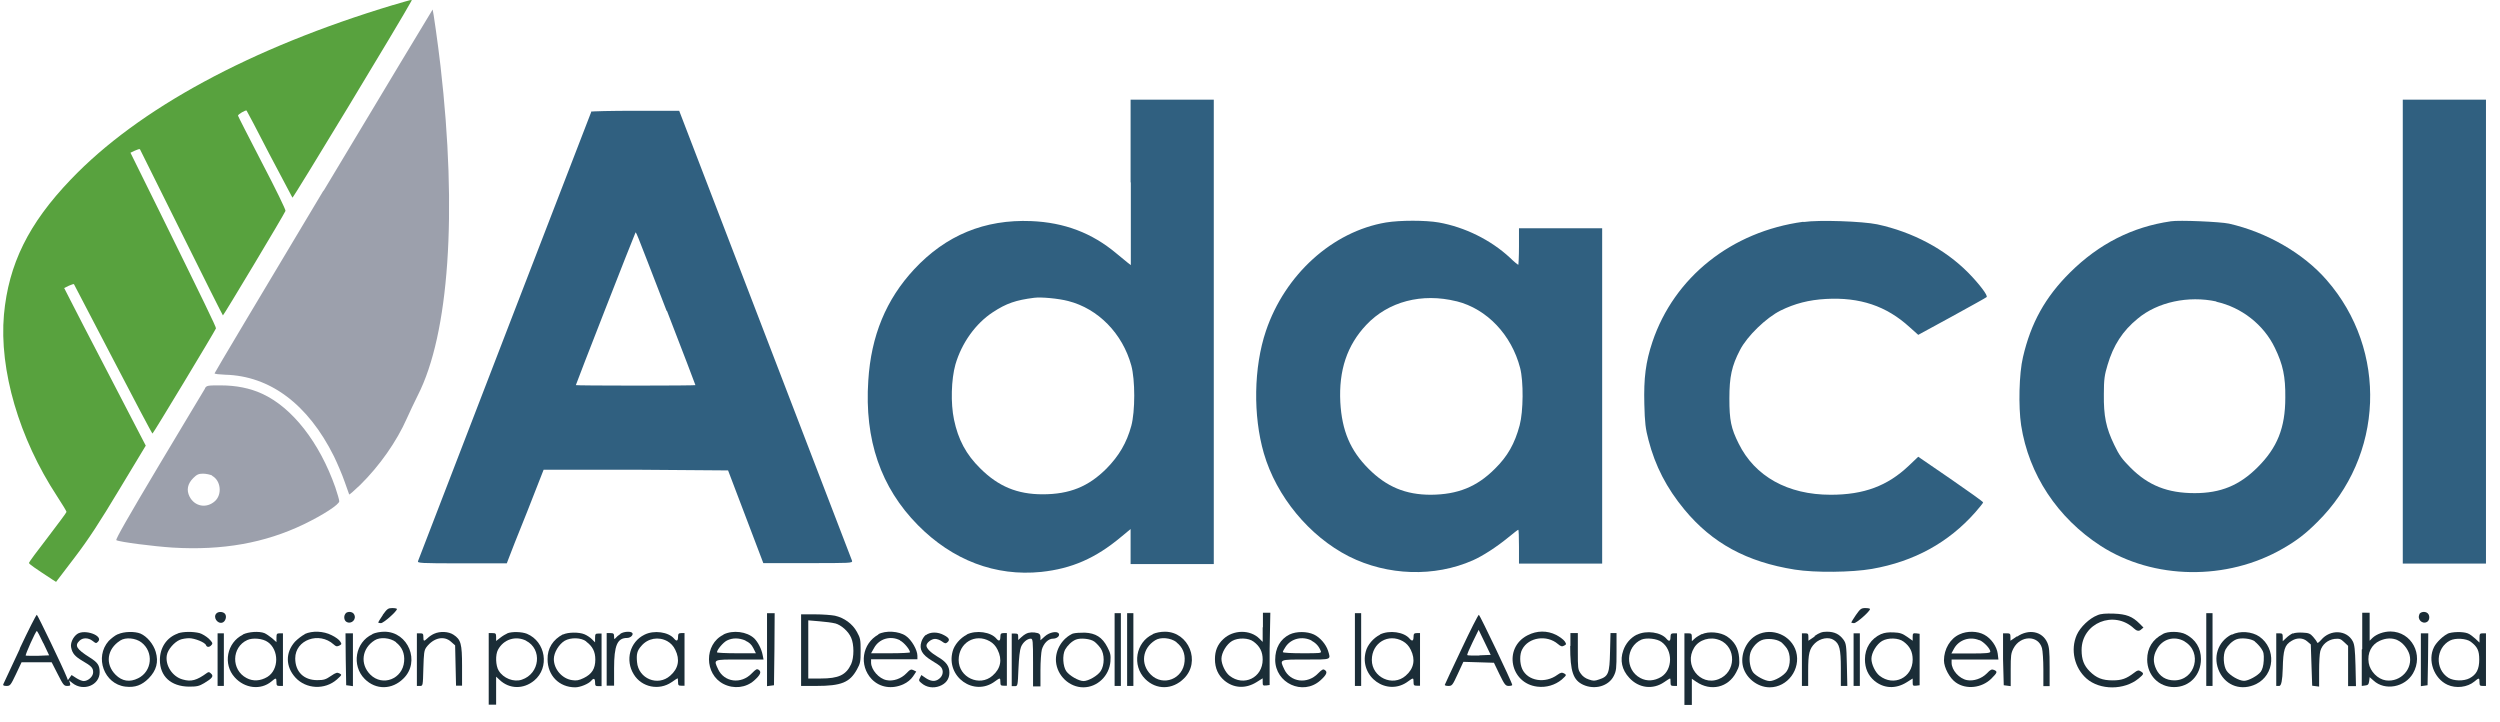 <?xml version="1.0" encoding="UTF-8"?>
<svg xmlns="http://www.w3.org/2000/svg" width="142" height="41" viewBox="0 0 142 41" fill="none">
  <path d="M22.349 0.278C14.255 2.713 7.858 6.174 4.015 10.202C1.619 12.703 0.487 15.006 0.224 17.875C-0.052 21.008 1.08 24.891 3.238 28.181C3.541 28.642 3.778 29.037 3.778 29.076C3.778 29.116 3.291 29.761 2.712 30.524C2.119 31.287 1.645 31.932 1.645 31.972C1.645 32.038 1.975 32.261 2.975 32.919L3.185 33.051L4.238 31.669C5.041 30.616 5.647 29.682 6.779 27.799L8.279 25.312L6.292 21.482C5.199 19.376 4.146 17.362 3.975 17.006L3.646 16.362L3.909 16.23C4.054 16.164 4.186 16.125 4.199 16.138C4.212 16.151 5.212 18.073 6.423 20.402C7.634 22.732 8.635 24.627 8.661 24.627C8.7 24.627 12.201 18.823 12.267 18.652C12.294 18.599 11.543 17.059 9.082 12.058L7.41 8.675L7.661 8.556C7.805 8.491 7.924 8.451 7.95 8.478C7.963 8.504 9.029 10.636 10.306 13.216C11.583 15.796 12.649 17.915 12.662 17.915C12.702 17.915 16.15 12.163 16.216 11.979C16.242 11.926 15.637 10.689 14.886 9.254C14.136 7.806 13.518 6.595 13.518 6.569C13.518 6.49 13.952 6.24 14.005 6.279C14.031 6.306 14.61 7.411 15.295 8.741C15.992 10.07 16.584 11.189 16.611 11.228C16.65 11.268 22.81 1.094 23.376 0.041C23.416 -0.038 23.376 -0.025 22.323 0.291L22.349 0.278Z" fill="#58A23E"></path>
  <path d="M18.375 10.82C14.979 16.493 12.188 21.166 12.188 21.205C12.188 21.244 12.465 21.271 12.794 21.284C15.334 21.35 17.493 22.956 18.967 25.917C19.164 26.325 19.441 26.97 19.572 27.352C19.704 27.733 19.822 28.062 19.835 28.089C19.849 28.102 20.125 27.865 20.467 27.536C21.56 26.457 22.534 25.075 23.113 23.758C23.271 23.403 23.547 22.824 23.731 22.455C25.508 18.967 25.982 12.097 25.021 3.752C24.877 2.489 24.6 0.567 24.574 0.541C24.574 0.541 21.77 5.174 18.375 10.846V10.82Z" fill="#9CA0AC"></path>
  <path d="M64.231 10.36V15.058L64.06 14.927C63.968 14.848 63.678 14.611 63.402 14.387C62.02 13.229 60.454 12.636 58.572 12.558C55.926 12.452 53.728 13.361 51.925 15.295C50.332 17.006 49.477 19.073 49.319 21.613C49.095 24.983 50.029 27.694 52.135 29.826C54.11 31.827 56.545 32.748 59.138 32.485C60.875 32.301 62.231 31.708 63.678 30.497L64.218 30.05V32.038H68.943V5.661H64.218V10.36H64.231ZM60.677 17.099C62.375 17.533 63.757 18.941 64.257 20.758C64.481 21.574 64.481 23.364 64.257 24.193C63.994 25.154 63.56 25.891 62.849 26.615C61.822 27.641 60.756 28.076 59.217 28.076C57.782 28.076 56.703 27.628 55.676 26.602C54.873 25.812 54.425 24.969 54.188 23.837C53.991 22.903 54.031 21.547 54.267 20.705C54.623 19.481 55.413 18.375 56.4 17.73C57.163 17.23 57.703 17.046 58.743 16.914C59.138 16.862 60.125 16.954 60.677 17.099Z" fill="#306080"></path>
  <path d="M136.478 18.836V32.011H138.847H141.203V18.836V5.661H138.847H136.478V18.836Z" fill="#306080"></path>
  <path d="M33.577 6.371C33.577 6.371 24.455 29.997 23.745 31.866C23.692 31.985 23.85 31.998 26.245 31.998H28.786L28.891 31.722C28.944 31.564 29.418 30.366 29.944 29.063L30.878 26.68H36.117L41.355 26.72L42.356 29.352L43.356 31.985H45.896C48.292 31.985 48.437 31.985 48.397 31.853C48.371 31.787 46.147 25.996 43.461 19.007L38.578 6.292H36.091C34.722 6.292 33.59 6.319 33.563 6.345L33.577 6.371ZM37.881 17.651C38.776 19.955 39.5 21.863 39.5 21.876C39.5 21.89 37.973 21.903 36.104 21.903C34.235 21.903 32.708 21.89 32.708 21.876C32.708 21.824 36.025 13.334 36.078 13.255C36.143 13.163 35.946 12.702 37.867 17.665L37.881 17.651Z" fill="#306080"></path>
  <path d="M78.723 12.637C75.682 13.15 72.984 15.598 71.905 18.797C71.207 20.863 71.168 23.614 71.786 25.746C72.497 28.194 74.366 30.458 76.617 31.603C78.815 32.709 81.487 32.788 83.658 31.827C84.224 31.577 85.014 31.064 85.672 30.524C85.962 30.287 86.212 30.09 86.238 30.09C86.264 30.09 86.278 30.524 86.278 31.051V32.011H91.003V12.966H86.278V14.006C86.278 14.572 86.251 15.046 86.238 15.046C86.225 15.046 85.988 14.861 85.764 14.637C84.672 13.624 83.198 12.9 81.724 12.637C80.973 12.505 79.525 12.505 78.723 12.637ZM82.737 17.112C84.461 17.546 85.856 19.02 86.344 20.903C86.541 21.666 86.528 23.364 86.317 24.154C86.041 25.193 85.633 25.917 84.909 26.628C83.882 27.655 82.803 28.089 81.276 28.102C79.841 28.102 78.762 27.655 77.736 26.628C76.696 25.588 76.222 24.47 76.13 22.851C76.038 21.034 76.511 19.613 77.604 18.454C78.854 17.125 80.763 16.625 82.724 17.112H82.737Z" fill="#306080"></path>
  <path d="M102.428 12.597C98.347 13.15 95.096 15.743 93.859 19.415C93.477 20.56 93.359 21.468 93.398 22.956C93.425 24.009 93.464 24.351 93.635 24.996C94.017 26.47 94.662 27.72 95.675 28.944C97.255 30.853 99.216 31.919 101.941 32.353C103.099 32.538 105.192 32.511 106.323 32.314C108.732 31.893 110.68 30.813 112.194 29.102C112.431 28.826 112.641 28.576 112.641 28.536C112.641 28.497 111.812 27.905 110.799 27.207L108.956 25.943L108.416 26.457C107.205 27.602 105.876 28.102 103.981 28.102C101.546 28.102 99.677 27.062 98.755 25.193C98.321 24.325 98.229 23.864 98.229 22.64C98.229 21.402 98.36 20.784 98.834 19.876C99.242 19.086 100.322 18.046 101.138 17.638C101.941 17.243 102.743 17.033 103.717 16.98C105.639 16.875 107.14 17.375 108.456 18.573L108.956 19.02L110.864 17.98C111.917 17.401 112.799 16.914 112.839 16.875C112.931 16.796 112.431 16.138 111.799 15.493C110.47 14.15 108.64 13.176 106.626 12.742C105.797 12.571 103.336 12.479 102.441 12.61L102.428 12.597Z" fill="#306080"></path>
  <path d="M123.303 12.57C121.118 12.886 119.222 13.847 117.577 15.479C116.169 16.875 115.353 18.349 114.905 20.284C114.681 21.218 114.642 23.1 114.8 24.153C115.234 26.957 116.866 29.418 119.328 31.011C122.315 32.932 126.488 32.998 129.673 31.155C130.45 30.708 130.95 30.326 131.621 29.655C135.412 25.917 135.649 19.902 132.148 15.9C130.831 14.387 128.752 13.189 126.606 12.702C126.119 12.597 123.79 12.492 123.289 12.57H123.303ZM125.882 17.138C127.317 17.454 128.581 18.441 129.212 19.757C129.673 20.705 129.818 21.389 129.805 22.587C129.805 24.311 129.344 25.43 128.238 26.535C127.199 27.575 126.132 28.01 124.658 28.01C123.118 28.01 122.026 27.575 121.026 26.575C120.525 26.075 120.367 25.851 120.091 25.272C119.617 24.298 119.486 23.627 119.499 22.39C119.499 21.547 119.538 21.297 119.709 20.731C120.038 19.612 120.565 18.796 121.42 18.099C122.552 17.151 124.303 16.782 125.896 17.125L125.882 17.138Z" fill="#306080"></path>
  <path d="M11.649 22.061C11.596 22.153 10.411 24.114 9.029 26.431C7.279 29.366 6.542 30.656 6.608 30.682C6.792 30.787 8.753 31.037 9.806 31.103C12.649 31.274 15.044 30.84 17.242 29.787C18.361 29.247 19.27 28.655 19.27 28.471C19.27 28.392 19.164 28.036 19.046 27.681C18.151 25.141 16.611 23.153 14.886 22.363C14.202 22.048 13.412 21.89 12.544 21.89C11.793 21.89 11.741 21.89 11.636 22.061H11.649ZM12.043 27.023C12.544 27.286 12.636 28.089 12.201 28.471C11.728 28.892 11.056 28.773 10.767 28.207C10.582 27.839 10.648 27.483 10.977 27.154C11.175 26.957 11.28 26.904 11.53 26.904C11.701 26.904 11.938 26.957 12.057 27.01L12.043 27.023Z" fill="#9CA0AC"></path>
  <path d="M21.744 34.933C21.599 35.144 21.481 35.341 21.481 35.354C21.481 35.367 21.547 35.394 21.639 35.394C21.784 35.394 22.547 34.722 22.547 34.591C22.547 34.564 22.428 34.538 22.284 34.538C22.047 34.538 21.994 34.578 21.744 34.92V34.933Z" fill="#1B2D37"></path>
  <path d="M105.415 34.933C105.271 35.144 105.152 35.341 105.152 35.354C105.152 35.367 105.218 35.394 105.31 35.394C105.455 35.394 106.218 34.722 106.218 34.591C106.218 34.564 106.1 34.538 105.955 34.538C105.718 34.538 105.665 34.578 105.415 34.933Z" fill="#1B2D37"></path>
  <path d="M12.294 34.841C12.083 35.052 12.346 35.446 12.623 35.367C12.807 35.315 12.899 35.012 12.781 34.867C12.675 34.736 12.412 34.722 12.294 34.841Z" fill="#1B2D37"></path>
  <path d="M19.638 34.841C19.506 34.973 19.533 35.249 19.691 35.328C19.967 35.473 20.27 35.17 20.112 34.894C20.033 34.736 19.756 34.709 19.625 34.841H19.638Z" fill="#1B2D37"></path>
  <path d="M137.426 34.894C137.281 35.17 137.583 35.473 137.847 35.328C138.005 35.249 138.031 34.973 137.899 34.841C137.768 34.709 137.491 34.736 137.412 34.894H137.426Z" fill="#1B2D37"></path>
  <path d="M43.567 36.895V38.974L43.764 38.948L43.962 38.922L43.988 36.881L44.001 34.828H43.791H43.567V36.895Z" fill="#1B2D37"></path>
  <path d="M63.31 36.895V38.961H63.494H63.665V36.895V34.828H63.494H63.31V36.895Z" fill="#1B2D37"></path>
  <path d="M64.021 36.895V38.961H64.205H64.376V36.895V34.828H64.205H64.021V36.895Z" fill="#1B2D37"></path>
  <path d="M76.959 36.895V38.961H77.13H77.314V36.895V34.828H77.13H76.959V36.895Z" fill="#1B2D37"></path>
  <path d="M71.72 35.644V36.46L71.536 36.276C71.01 35.749 70.049 35.763 69.483 36.302C69.154 36.605 69.009 36.974 69.009 37.434C69.009 37.961 69.193 38.355 69.549 38.658C70.075 39.093 70.746 39.132 71.365 38.75L71.72 38.527V38.737C71.72 38.935 71.734 38.948 71.918 38.935L72.115 38.908V36.855L72.155 34.802H71.734V35.618L71.72 35.644ZM71.207 36.447C71.562 36.71 71.72 37.026 71.72 37.461C71.72 38.5 70.641 39.014 69.838 38.382C69.601 38.198 69.378 37.737 69.378 37.421C69.378 37.079 69.667 36.592 69.983 36.407C70.325 36.21 70.918 36.223 71.207 36.447Z" fill="#1B2D37"></path>
  <path d="M119.13 34.947C118.683 35.118 118.156 35.618 117.959 36.065C117.59 36.908 117.827 37.934 118.512 38.54C119.275 39.211 120.657 39.211 121.473 38.54C121.776 38.29 121.789 38.25 121.592 38.132C121.473 38.053 121.407 38.066 121.223 38.211C120.775 38.553 120.512 38.645 119.999 38.645C119.42 38.645 119.078 38.514 118.696 38.132C118.367 37.803 118.235 37.461 118.235 36.921C118.235 35.381 120.078 34.631 121.21 35.697C121.359 35.837 121.486 35.864 121.592 35.776L121.749 35.644L121.526 35.42C121.118 35.012 120.775 34.881 120.065 34.854C119.617 34.841 119.328 34.854 119.13 34.947Z" fill="#1B2D37"></path>
  <path d="M125.316 36.895V38.961H125.488H125.672V36.895V34.828H125.488H125.316V36.895Z" fill="#1B2D37"></path>
  <path d="M134.148 36.895V38.961L134.346 38.935C134.504 38.922 134.543 38.869 134.569 38.685L134.596 38.461L134.819 38.658C135.464 39.251 136.596 39.04 137.057 38.25C137.676 37.184 136.978 35.881 135.78 35.868C135.399 35.868 134.991 36.013 134.754 36.236L134.596 36.394V34.802H134.175V36.868L134.148 36.895ZM136.162 36.355C136.465 36.486 136.754 36.829 136.86 37.184C137.07 37.987 136.359 38.764 135.517 38.645C135.056 38.579 134.622 38.132 134.543 37.658C134.451 37.092 134.701 36.605 135.175 36.394C135.53 36.236 135.859 36.223 136.175 36.355H136.162Z" fill="#1B2D37"></path>
  <path d="M1.132 36.842C0.632 37.908 0.198 38.829 0.185 38.868C0.158 38.934 0.224 38.961 0.369 38.961C0.579 38.961 0.606 38.921 0.908 38.289L1.224 37.618H2.935L3.278 38.289C3.593 38.908 3.633 38.961 3.817 38.961C3.988 38.961 4.015 38.934 3.975 38.803L3.923 38.645L4.12 38.803C4.739 39.29 5.66 38.921 5.66 38.184C5.66 37.789 5.555 37.631 5.094 37.342C4.344 36.868 4.225 36.67 4.515 36.394C4.699 36.21 5.015 36.21 5.265 36.407C5.449 36.552 5.463 36.552 5.568 36.447C5.897 36.118 4.818 35.71 4.383 36.012C4.146 36.184 3.988 36.526 4.041 36.776C4.107 37.118 4.265 37.289 4.686 37.539C5.186 37.829 5.291 37.934 5.291 38.184C5.291 38.434 5.002 38.684 4.752 38.684C4.66 38.684 4.475 38.605 4.331 38.513L4.067 38.342L3.962 38.487L3.857 38.632L3.791 38.461C3.567 37.895 2.146 34.946 2.093 34.92C2.054 34.92 1.619 35.776 1.119 36.842H1.132ZM2.462 36.526L2.791 37.223L2.146 37.25C1.79 37.25 1.488 37.25 1.461 37.236C1.422 37.197 2.027 35.841 2.093 35.841C2.119 35.841 2.277 36.144 2.462 36.539V36.526Z" fill="#1B2D37"></path>
  <path d="M45.502 36.934V38.961H46.357C47.792 38.961 48.266 38.763 48.674 38.026C48.871 37.671 48.884 37.579 48.884 36.96C48.884 36.341 48.871 36.249 48.674 35.894C48.424 35.433 47.95 35.091 47.423 34.972C47.226 34.933 46.712 34.894 46.278 34.894H45.502V36.92V36.934ZM47.436 35.407C47.779 35.499 48.187 35.854 48.345 36.223C48.516 36.605 48.516 37.342 48.345 37.723C48.055 38.342 47.634 38.539 46.62 38.539H45.91V35.236L46.528 35.288C46.87 35.315 47.279 35.367 47.423 35.407H47.436Z" fill="#1B2D37"></path>
  <path d="M83.013 36.868C82.5 37.947 82.079 38.855 82.066 38.895C82.053 38.934 82.145 38.961 82.263 38.961C82.474 38.961 82.5 38.934 82.803 38.276L83.119 37.592L83.987 37.618L84.856 37.645L85.172 38.303C85.462 38.895 85.514 38.961 85.698 38.961C85.804 38.961 85.896 38.934 85.896 38.908C85.896 38.776 84.053 34.933 84.001 34.92C83.961 34.92 83.527 35.776 83.013 36.868ZM84.027 37.236C83.672 37.236 83.356 37.236 83.343 37.21C83.316 37.184 83.461 36.855 83.645 36.473L83.987 35.776L84.33 36.486L84.672 37.197L84.027 37.223V37.236Z" fill="#1B2D37"></path>
  <path d="M6.687 36.025C6.529 36.091 6.305 36.275 6.173 36.407C5.357 37.328 5.91 38.855 7.121 39C7.674 39.066 8.055 38.921 8.45 38.526C8.885 38.078 9.016 37.605 8.845 37.026C8.714 36.578 8.345 36.144 7.976 35.986C7.647 35.854 7.042 35.867 6.7 36.025H6.687ZM8.029 36.486C8.74 37.026 8.648 38.131 7.845 38.526C7.371 38.763 6.937 38.697 6.568 38.329C5.963 37.723 6.068 36.868 6.831 36.381C7.134 36.183 7.7 36.236 8.029 36.486Z" fill="#1B2D37"></path>
  <path d="M10.095 35.986C9.464 36.21 9.082 36.789 9.082 37.487C9.082 38.421 9.714 38.987 10.727 39.001C11.188 39.001 11.306 38.974 11.596 38.803C12.057 38.527 12.149 38.408 11.991 38.264C11.886 38.158 11.846 38.158 11.754 38.224C11.175 38.645 10.859 38.737 10.372 38.593C9.793 38.435 9.372 37.79 9.477 37.211C9.53 36.895 9.898 36.473 10.214 36.342C10.332 36.289 10.582 36.25 10.741 36.25C11.056 36.25 11.649 36.487 11.701 36.645C11.754 36.776 11.899 36.776 12.017 36.631C12.096 36.539 12.07 36.487 11.859 36.276C11.714 36.144 11.478 36 11.333 35.96C10.977 35.868 10.411 35.868 10.109 35.973L10.095 35.986Z" fill="#1B2D37"></path>
  <path d="M13.794 36.052C12.886 36.5 12.649 37.724 13.333 38.474C13.899 39.106 14.808 39.211 15.413 38.711C15.676 38.487 15.703 38.487 15.703 38.75C15.703 38.935 15.729 38.961 15.887 38.961H16.071V35.973H15.887C15.729 35.973 15.703 35.999 15.703 36.223V36.473L15.453 36.25C15.308 36.131 15.11 35.999 15.018 35.96C14.715 35.842 14.123 35.881 13.794 36.039V36.052ZM15.202 36.46C15.861 36.921 15.847 38.04 15.189 38.448C14.794 38.684 14.373 38.711 14.005 38.513C13.123 38.053 13.149 36.763 14.044 36.355C14.347 36.21 14.939 36.263 15.216 36.473L15.202 36.46Z" fill="#1B2D37"></path>
  <path d="M17.308 36.026C17.15 36.105 16.913 36.289 16.756 36.447C16.203 37.066 16.216 37.868 16.782 38.487C17.387 39.145 18.453 39.198 19.138 38.592C19.427 38.329 19.427 38.329 19.283 38.25C19.151 38.184 19.085 38.198 18.796 38.395C18.506 38.592 18.401 38.632 18.019 38.632C17.256 38.632 16.769 38.158 16.769 37.395C16.769 36.342 18.124 35.855 18.954 36.605C19.085 36.723 19.138 36.737 19.27 36.671C19.414 36.592 19.414 36.579 19.322 36.434C19.27 36.342 19.059 36.184 18.835 36.078C18.375 35.842 17.743 35.815 17.308 36.013V36.026Z" fill="#1B2D37"></path>
  <path d="M21.152 36.026C20.178 36.473 19.954 37.803 20.717 38.566C21.349 39.198 22.27 39.184 22.915 38.54C23.889 37.592 23.192 35.881 21.836 35.881C21.599 35.881 21.323 35.934 21.152 36.013V36.026ZM22.494 36.486C22.836 36.75 22.994 37.118 22.955 37.566C22.876 38.566 21.731 39.013 21.033 38.316C20.441 37.724 20.546 36.828 21.283 36.368C21.586 36.17 22.165 36.223 22.494 36.473V36.486Z" fill="#1B2D37"></path>
  <path d="M24.653 35.999C24.534 36.052 24.376 36.157 24.284 36.249C24.074 36.447 24.047 36.434 24.047 36.184C24.047 35.999 24.021 35.973 23.863 35.973H23.679V38.961H23.85C24.021 38.961 24.021 38.961 24.047 37.96C24.074 37.092 24.087 36.947 24.218 36.763C24.627 36.223 25.219 36.091 25.614 36.447L25.851 36.657L25.877 37.802L25.903 38.947H26.245V37.829C26.245 36.565 26.18 36.328 25.758 36.052C25.482 35.868 24.995 35.841 24.653 35.999Z" fill="#1B2D37"></path>
  <path d="M28.825 35.973C28.733 36.012 28.549 36.117 28.417 36.223L28.18 36.407V36.183C28.18 35.986 28.154 35.96 27.97 35.96H27.759V40.027H28.18V38.434L28.378 38.618C28.93 39.145 29.733 39.158 30.339 38.658C31.234 37.921 30.997 36.447 29.931 35.999C29.641 35.881 29.075 35.867 28.812 35.973H28.825ZM29.878 36.394C30.813 36.868 30.668 38.263 29.641 38.605C29.181 38.763 28.588 38.526 28.325 38.092C28.154 37.816 28.128 37.197 28.285 36.907C28.601 36.315 29.286 36.091 29.891 36.394H29.878Z" fill="#1B2D37"></path>
  <path d="M31.984 36.026C31.405 36.328 31.089 36.828 31.102 37.447C31.102 38.368 31.76 39.04 32.669 39.04C32.958 39.04 33.432 38.842 33.577 38.671C33.721 38.5 33.8 38.526 33.8 38.763C33.8 38.947 33.827 38.974 33.985 38.974H34.169V35.986H33.985C33.827 35.986 33.8 36.012 33.8 36.236V36.486L33.616 36.302C33.524 36.21 33.327 36.078 33.195 36.026C32.879 35.894 32.261 35.907 31.984 36.039V36.026ZM33.3 36.447C33.656 36.71 33.814 37.013 33.814 37.46C33.814 37.987 33.616 38.289 33.156 38.513C32.879 38.645 32.748 38.671 32.497 38.632C31.931 38.553 31.458 38.013 31.458 37.434C31.458 37.065 31.747 36.592 32.076 36.394C32.418 36.197 33.011 36.21 33.3 36.434V36.447Z" fill="#1B2D37"></path>
  <path d="M35.235 36.012C35.13 36.078 35.011 36.183 34.972 36.236C34.893 36.328 34.88 36.315 34.88 36.157C34.88 35.999 34.853 35.959 34.669 35.959H34.459V38.947H34.88V37.96C34.88 36.657 35.064 36.236 35.617 36.236C35.814 36.236 35.985 36.065 35.919 35.959C35.841 35.841 35.432 35.867 35.235 35.999V36.012Z" fill="#1B2D37"></path>
  <path d="M36.604 36.052C35.775 36.46 35.498 37.5 35.998 38.303C36.446 39.04 37.433 39.237 38.144 38.75C38.315 38.632 38.473 38.527 38.486 38.527C38.499 38.527 38.513 38.619 38.513 38.737C38.513 38.922 38.539 38.948 38.697 38.948H38.881V35.96H38.697C38.552 35.96 38.513 35.999 38.513 36.171C38.513 36.408 38.434 36.447 38.289 36.276C37.973 35.894 37.144 35.776 36.604 36.052ZM37.907 36.421C38.091 36.526 38.249 36.684 38.355 36.908C38.631 37.461 38.539 37.974 38.065 38.382C37.367 39.001 36.262 38.553 36.183 37.605C36.143 37.158 36.183 36.96 36.433 36.684C36.801 36.25 37.407 36.144 37.907 36.421Z" fill="#1B2D37"></path>
  <path d="M41.092 36.052C39.987 36.592 40 38.303 41.105 38.855C41.684 39.145 42.369 39.066 42.83 38.658C43.185 38.342 43.264 38.171 43.106 38.053C42.988 37.974 42.948 38 42.698 38.25C42.093 38.882 41.132 38.75 40.789 38.013C40.526 37.447 40.487 37.46 42.014 37.46H43.369L43.317 37.197C43.251 36.855 43.053 36.473 42.843 36.262C42.422 35.868 41.632 35.775 41.092 36.039V36.052ZM42.343 36.394C42.553 36.486 42.685 36.605 42.79 36.815L42.935 37.105H41.829C41.224 37.105 40.724 37.078 40.724 37.052C40.724 36.907 41.079 36.486 41.29 36.381C41.606 36.223 41.961 36.223 42.343 36.381V36.394Z" fill="#1B2D37"></path>
  <path d="M49.898 36.039C48.963 36.552 48.779 37.803 49.516 38.579C49.977 39.053 50.661 39.158 51.306 38.869C51.543 38.763 51.74 38.592 51.859 38.421L52.043 38.145L51.885 38.066C51.754 38 51.701 38.013 51.477 38.25C51.188 38.553 50.727 38.711 50.358 38.632C49.924 38.553 49.477 38.039 49.477 37.631V37.447H52.109V37.25C52.109 36.921 51.78 36.342 51.451 36.118C51.056 35.841 50.293 35.802 49.885 36.026L49.898 36.039ZM51.122 36.381C51.346 36.486 51.688 36.907 51.688 37.052C51.688 37.079 51.188 37.105 50.582 37.105H49.477L49.648 36.802C49.937 36.276 50.582 36.091 51.122 36.368V36.381Z" fill="#1B2D37"></path>
  <path d="M52.596 36.052C52.491 36.131 52.372 36.315 52.333 36.46C52.201 36.881 52.372 37.184 52.912 37.513C53.162 37.658 53.412 37.829 53.452 37.895C53.609 38.092 53.57 38.382 53.346 38.553C53.122 38.737 52.859 38.711 52.543 38.487L52.333 38.342L52.254 38.5C52.175 38.645 52.188 38.684 52.359 38.816C52.622 39.04 53.004 39.105 53.359 38.974C53.715 38.842 53.925 38.579 53.925 38.211C53.925 37.842 53.754 37.592 53.254 37.302C52.859 37.065 52.622 36.828 52.622 36.67C52.622 36.513 52.899 36.289 53.109 36.289C53.228 36.289 53.399 36.355 53.504 36.434C53.662 36.552 53.715 36.565 53.807 36.486C53.965 36.355 53.925 36.236 53.623 36.078C53.267 35.881 52.846 35.881 52.583 36.078L52.596 36.052Z" fill="#1B2D37"></path>
  <path d="M54.912 36.052C54.544 36.236 54.202 36.631 54.109 37C53.715 38.448 55.334 39.593 56.518 38.698C56.808 38.487 56.821 38.487 56.821 38.737C56.821 38.921 56.847 38.948 57.005 38.948H57.19V35.96H57.005C56.86 35.96 56.821 35.999 56.821 36.17C56.821 36.407 56.742 36.447 56.597 36.276C56.281 35.894 55.452 35.776 54.912 36.039V36.052ZM56.215 36.421C56.4 36.526 56.558 36.684 56.663 36.908C56.939 37.46 56.847 37.974 56.373 38.382C55.636 39.027 54.452 38.474 54.452 37.487C54.452 36.5 55.399 35.96 56.215 36.421Z" fill="#1B2D37"></path>
  <path d="M78.38 36.052C78.012 36.236 77.67 36.631 77.578 37C77.183 38.448 78.802 39.593 79.986 38.698C80.276 38.487 80.289 38.487 80.289 38.737C80.289 38.921 80.315 38.948 80.473 38.948H80.657V35.96H80.473C80.328 35.96 80.289 35.999 80.289 36.17C80.289 36.407 80.21 36.447 80.065 36.276C79.749 35.894 78.92 35.776 78.38 36.039V36.052ZM79.683 36.421C79.868 36.526 80.026 36.684 80.131 36.908C80.407 37.46 80.315 37.974 79.841 38.382C79.104 39.027 77.92 38.474 77.92 37.487C77.92 36.5 78.867 35.96 79.683 36.421Z" fill="#1B2D37"></path>
  <path d="M58.295 35.986C58.216 36.026 58.071 36.131 57.992 36.21L57.834 36.355V36.17C57.834 36.012 57.808 35.986 57.65 35.986H57.466V38.974H57.637C57.808 38.974 57.808 38.961 57.848 37.987C57.874 37.368 57.927 36.907 57.992 36.749C58.098 36.486 58.348 36.276 58.545 36.276C58.664 36.276 58.677 36.381 58.677 37.631V38.987H59.098V38.079C59.098 37.579 59.138 37.039 59.177 36.894C59.282 36.539 59.545 36.276 59.809 36.276C60.032 36.276 60.217 36.118 60.138 35.986C60.046 35.828 59.611 35.907 59.348 36.144L59.098 36.368V36.183C59.098 36.065 59.045 35.986 58.94 35.96C58.703 35.894 58.44 35.907 58.282 35.999L58.295 35.986Z" fill="#1B2D37"></path>
  <path d="M60.967 35.973C60.348 36.236 59.927 36.908 59.98 37.579C60.046 38.382 60.743 39.04 61.533 39.04C62.323 39.04 63.007 38.395 63.073 37.566C63.099 37.21 63.073 37.092 62.902 36.763C62.612 36.197 62.231 35.96 61.612 35.934C61.349 35.934 61.059 35.947 60.954 35.986L60.967 35.973ZM62.165 36.447C62.27 36.526 62.428 36.697 62.52 36.829C62.744 37.158 62.744 37.776 62.52 38.118C62.349 38.382 61.822 38.684 61.546 38.684C61.27 38.684 60.743 38.382 60.559 38.118C60.375 37.842 60.335 37.224 60.493 36.908C60.625 36.671 60.875 36.421 61.112 36.328C61.375 36.223 61.941 36.276 62.165 36.447Z" fill="#1B2D37"></path>
  <path d="M65.482 36.026C64.508 36.473 64.284 37.803 65.047 38.566C65.679 39.198 66.6 39.184 67.245 38.54C68.219 37.592 67.522 35.881 66.166 35.881C65.929 35.881 65.653 35.934 65.482 36.013V36.026ZM66.824 36.486C67.166 36.75 67.324 37.118 67.285 37.566C67.206 38.566 66.061 39.013 65.363 38.316C64.771 37.724 64.876 36.828 65.613 36.368C65.916 36.17 66.495 36.223 66.824 36.473V36.486Z" fill="#1B2D37"></path>
  <path d="M73.247 36.039C72.721 36.302 72.431 36.803 72.431 37.474C72.431 38.803 73.998 39.527 74.985 38.658C75.34 38.342 75.419 38.171 75.261 38.066C75.156 37.987 75.103 38.013 74.866 38.25C74.261 38.882 73.287 38.751 72.945 38.013C72.681 37.447 72.642 37.461 74.155 37.461C75.669 37.461 75.59 37.487 75.432 36.96C75.314 36.592 74.972 36.197 74.629 36.039C74.234 35.855 73.629 35.855 73.247 36.039ZM74.498 36.395C74.748 36.526 74.919 36.71 75.024 36.987C75.064 37.105 74.985 37.105 73.971 37.105C73.366 37.105 72.865 37.079 72.865 37.039C72.865 37 72.931 36.868 73.023 36.737C73.339 36.263 73.971 36.118 74.498 36.381V36.395Z" fill="#1B2D37"></path>
  <path d="M86.751 36.092C85.383 36.803 85.778 38.816 87.317 39.001C87.831 39.066 88.331 38.908 88.7 38.606C88.989 38.343 88.989 38.343 88.844 38.25C88.713 38.185 88.647 38.198 88.463 38.329C87.765 38.843 86.778 38.685 86.462 38C86.317 37.684 86.304 37.158 86.462 36.882C86.817 36.197 87.857 36.039 88.489 36.579C88.66 36.724 88.726 36.737 88.844 36.671C88.976 36.605 88.976 36.579 88.871 36.421C88.805 36.329 88.594 36.171 88.397 36.066C87.87 35.802 87.291 35.815 86.778 36.079L86.751 36.092Z" fill="#1B2D37"></path>
  <path d="M92.964 36.052C92.622 36.223 92.332 36.552 92.201 36.947C92.003 37.499 92.122 38.052 92.543 38.5C93.082 39.092 93.885 39.184 94.517 38.75C94.688 38.631 94.833 38.539 94.859 38.539C94.886 38.539 94.886 38.631 94.886 38.75C94.886 38.934 94.912 38.96 95.07 38.96H95.254V35.973H95.07C94.925 35.973 94.886 36.012 94.886 36.183C94.886 36.42 94.807 36.46 94.662 36.288C94.346 35.907 93.517 35.788 92.977 36.052H92.964ZM94.372 36.46C95.031 36.92 95.017 38.039 94.359 38.447C93.964 38.684 93.543 38.71 93.175 38.513C92.28 38.039 92.332 36.723 93.24 36.328C93.53 36.21 94.122 36.275 94.372 36.46Z" fill="#1B2D37"></path>
  <path d="M96.663 36.012C96.531 36.078 96.334 36.197 96.254 36.276L96.097 36.42V36.197C96.097 35.999 96.07 35.973 95.886 35.973H95.675V40.04H96.097V38.553L96.347 38.724C97.176 39.29 98.163 39.053 98.611 38.197C98.795 37.855 98.808 37.75 98.782 37.355C98.742 36.815 98.518 36.434 98.084 36.144C97.716 35.907 97.057 35.841 96.663 36.026V36.012ZM97.676 36.355C98.65 36.763 98.611 38.197 97.61 38.579C96.557 38.987 95.623 37.763 96.228 36.789C96.505 36.328 97.15 36.144 97.663 36.355H97.676Z" fill="#1B2D37"></path>
  <path d="M99.795 36.065C99.216 36.368 98.874 37.092 98.979 37.75C99.097 38.461 99.795 39.04 100.519 39.04C101.533 39.04 102.296 38.013 102.02 37.013C101.756 36.091 100.664 35.618 99.795 36.065ZM101.138 36.447C101.243 36.526 101.401 36.697 101.493 36.828C101.717 37.157 101.717 37.776 101.493 38.118C101.322 38.382 100.795 38.684 100.519 38.684C100.269 38.684 99.743 38.408 99.571 38.184C99.413 37.96 99.335 37.513 99.4 37.171C99.453 36.868 99.743 36.499 100.045 36.368C100.335 36.236 100.901 36.289 101.138 36.46V36.447Z" fill="#1B2D37"></path>
  <path d="M103.086 36.144L102.717 36.394V36.184C102.717 35.999 102.691 35.973 102.533 35.973H102.349V38.961H102.704V38.118C102.704 37.118 102.77 36.855 103.086 36.539C103.388 36.249 103.875 36.157 104.165 36.355C104.481 36.565 104.56 36.855 104.56 37.961V38.961H104.928L104.902 37.763C104.876 36.644 104.863 36.552 104.705 36.328C104.481 36.026 104.204 35.881 103.77 35.881C103.494 35.881 103.349 35.934 103.059 36.131L103.086 36.144Z" fill="#1B2D37"></path>
  <path d="M106.85 36.012C106.271 36.276 105.929 36.802 105.929 37.447C105.929 37.974 106.113 38.368 106.468 38.671C106.995 39.105 107.666 39.145 108.285 38.763L108.64 38.539V38.75C108.64 38.947 108.653 38.961 108.838 38.947L109.035 38.921V35.999L108.838 35.973C108.666 35.96 108.64 35.973 108.64 36.17V36.394L108.324 36.17C108.061 35.986 107.916 35.933 107.561 35.92C107.271 35.907 107.034 35.933 106.863 36.012H106.85ZM108.127 36.447C108.482 36.71 108.64 37.026 108.64 37.46C108.64 38.5 107.561 39.013 106.758 38.382C106.521 38.197 106.297 37.737 106.297 37.421C106.297 37.078 106.587 36.592 106.903 36.407C107.245 36.21 107.837 36.223 108.127 36.447Z" fill="#1B2D37"></path>
  <path d="M111.312 36.026C110.772 36.262 110.417 36.868 110.417 37.513C110.417 37.921 110.746 38.526 111.088 38.763C111.68 39.184 112.562 39.079 113.102 38.553C113.457 38.197 113.471 38.145 113.26 38.052C113.128 38 113.063 38.026 112.852 38.25C112.549 38.553 112.102 38.697 111.733 38.632C111.286 38.553 110.851 38.066 110.851 37.644V37.46H113.51L113.471 37.131C113.418 36.723 113.102 36.262 112.707 36.052C112.325 35.841 111.733 35.828 111.312 36.026ZM112.431 36.355C112.681 36.46 113.049 36.842 113.049 37.013C113.049 37.092 112.852 37.118 111.944 37.118H110.838L110.996 36.828C111.272 36.341 111.891 36.131 112.431 36.368V36.355Z" fill="#1B2D37"></path>
  <path d="M114.563 36.144L114.194 36.394V36.183C114.194 35.999 114.168 35.972 113.984 35.972H113.773V37.447L113.813 38.921L114.01 38.947L114.208 38.973V38.052C114.208 37.236 114.221 37.104 114.366 36.828C114.76 36.078 115.774 36.065 115.985 36.815C116.024 36.96 116.063 37.499 116.063 38.026V38.973H116.419V37.881C116.419 36.96 116.393 36.749 116.287 36.499C115.998 35.854 115.234 35.709 114.576 36.157L114.563 36.144Z" fill="#1B2D37"></path>
  <path d="M122.855 36.013C122.263 36.315 121.96 36.815 121.96 37.46C121.96 38.355 122.618 39.027 123.487 39.027C124.356 39.027 125.014 38.355 125.014 37.434C125.014 36.816 124.711 36.315 124.145 36.026C123.816 35.855 123.145 35.842 122.842 36.013H122.855ZM124.079 36.434C125.119 37.039 124.698 38.645 123.5 38.645C123.026 38.645 122.671 38.421 122.473 38.013C122.289 37.618 122.289 37.276 122.5 36.894C122.816 36.289 123.5 36.092 124.092 36.434H124.079Z" fill="#1B2D37"></path>
  <path d="M126.751 36.039C125.961 36.447 125.672 37.355 126.067 38.171C126.462 38.974 127.33 39.25 128.146 38.856C129.212 38.329 129.305 36.842 128.331 36.157C127.909 35.868 127.225 35.815 126.764 36.052L126.751 36.039ZM128.08 36.447C128.186 36.526 128.344 36.697 128.436 36.829C128.581 37.039 128.594 37.145 128.581 37.513C128.567 37.816 128.502 38.026 128.41 38.158C128.238 38.382 127.712 38.671 127.462 38.671C127.172 38.671 126.659 38.369 126.475 38.105C126.29 37.829 126.251 37.21 126.409 36.894C126.541 36.657 126.791 36.407 127.028 36.315C127.291 36.21 127.857 36.263 128.08 36.434V36.447Z" fill="#1B2D37"></path>
  <path d="M130.226 35.973C130.134 36.013 129.963 36.131 129.857 36.236L129.66 36.421V36.197C129.66 35.999 129.634 35.973 129.476 35.973H129.291V38.961H129.462C129.577 38.961 129.642 38.636 129.66 37.987C129.686 36.894 129.765 36.631 130.173 36.394C130.476 36.21 130.818 36.223 131.055 36.434L131.253 36.605L131.292 37.776L131.332 38.948L131.529 38.974L131.726 39V38.118C131.726 37.632 131.753 37.131 131.792 36.986C131.897 36.605 132.213 36.342 132.608 36.289C132.898 36.263 132.95 36.289 133.148 36.473L133.372 36.684V38.974H133.819L133.793 37.816C133.766 36.881 133.74 36.618 133.635 36.421C133.293 35.776 132.358 35.736 131.845 36.342C131.7 36.499 131.634 36.552 131.608 36.486C131.595 36.434 131.489 36.289 131.384 36.17C131.226 35.986 131.121 35.947 130.805 35.934C130.594 35.92 130.344 35.934 130.239 35.986L130.226 35.973Z" fill="#1B2D37"></path>
  <path d="M139.031 35.999C138.781 36.104 138.386 36.486 138.255 36.749C137.873 37.5 138.242 38.539 139.018 38.895C139.505 39.118 140.15 39.039 140.545 38.711C140.808 38.487 140.835 38.487 140.835 38.75C140.835 38.934 140.861 38.961 141.019 38.961H141.203V35.973H141.019C140.861 35.973 140.835 35.999 140.835 36.236V36.499L140.598 36.276C140.466 36.157 140.282 36.012 140.163 35.973C139.887 35.867 139.268 35.881 139.005 35.999H139.031ZM140.334 36.447C140.716 36.736 140.821 36.947 140.821 37.46C140.821 38.013 140.663 38.316 140.269 38.526C139.939 38.697 139.374 38.684 139.071 38.5C138.294 38.013 138.347 36.802 139.163 36.381C139.466 36.223 140.084 36.262 140.334 36.447Z" fill="#1B2D37"></path>
  <path d="M12.359 37.46V38.96H12.53H12.715V37.46V35.973H12.53H12.359V37.46Z" fill="#1B2D37"></path>
  <path d="M19.638 37.447L19.664 38.921L19.862 38.947L20.046 38.974V37.473V35.973H19.835H19.625L19.638 37.447Z" fill="#1B2D37"></path>
  <path d="M89.186 36.697C89.186 38.145 89.358 38.632 89.924 38.895C90.582 39.198 91.371 38.974 91.661 38.395C91.806 38.105 91.819 37.974 91.819 37.013V35.96H91.477L91.45 37.026C91.424 38.25 91.358 38.421 90.832 38.592C90.569 38.684 90.503 38.684 90.24 38.592C90.042 38.527 89.884 38.408 89.779 38.25C89.621 38.026 89.621 37.934 89.621 36.987V35.96H89.2V36.684L89.186 36.697Z" fill="#1B2D37"></path>
  <path d="M105.284 37.46V38.96H105.468H105.639V37.46V35.973H105.468H105.284V37.46Z" fill="#1B2D37"></path>
  <path d="M137.505 37.473V38.974L137.702 38.947L137.886 38.921L137.913 37.447L137.926 35.973H137.715H137.505V37.473Z" fill="#1B2D37"></path>
</svg>
